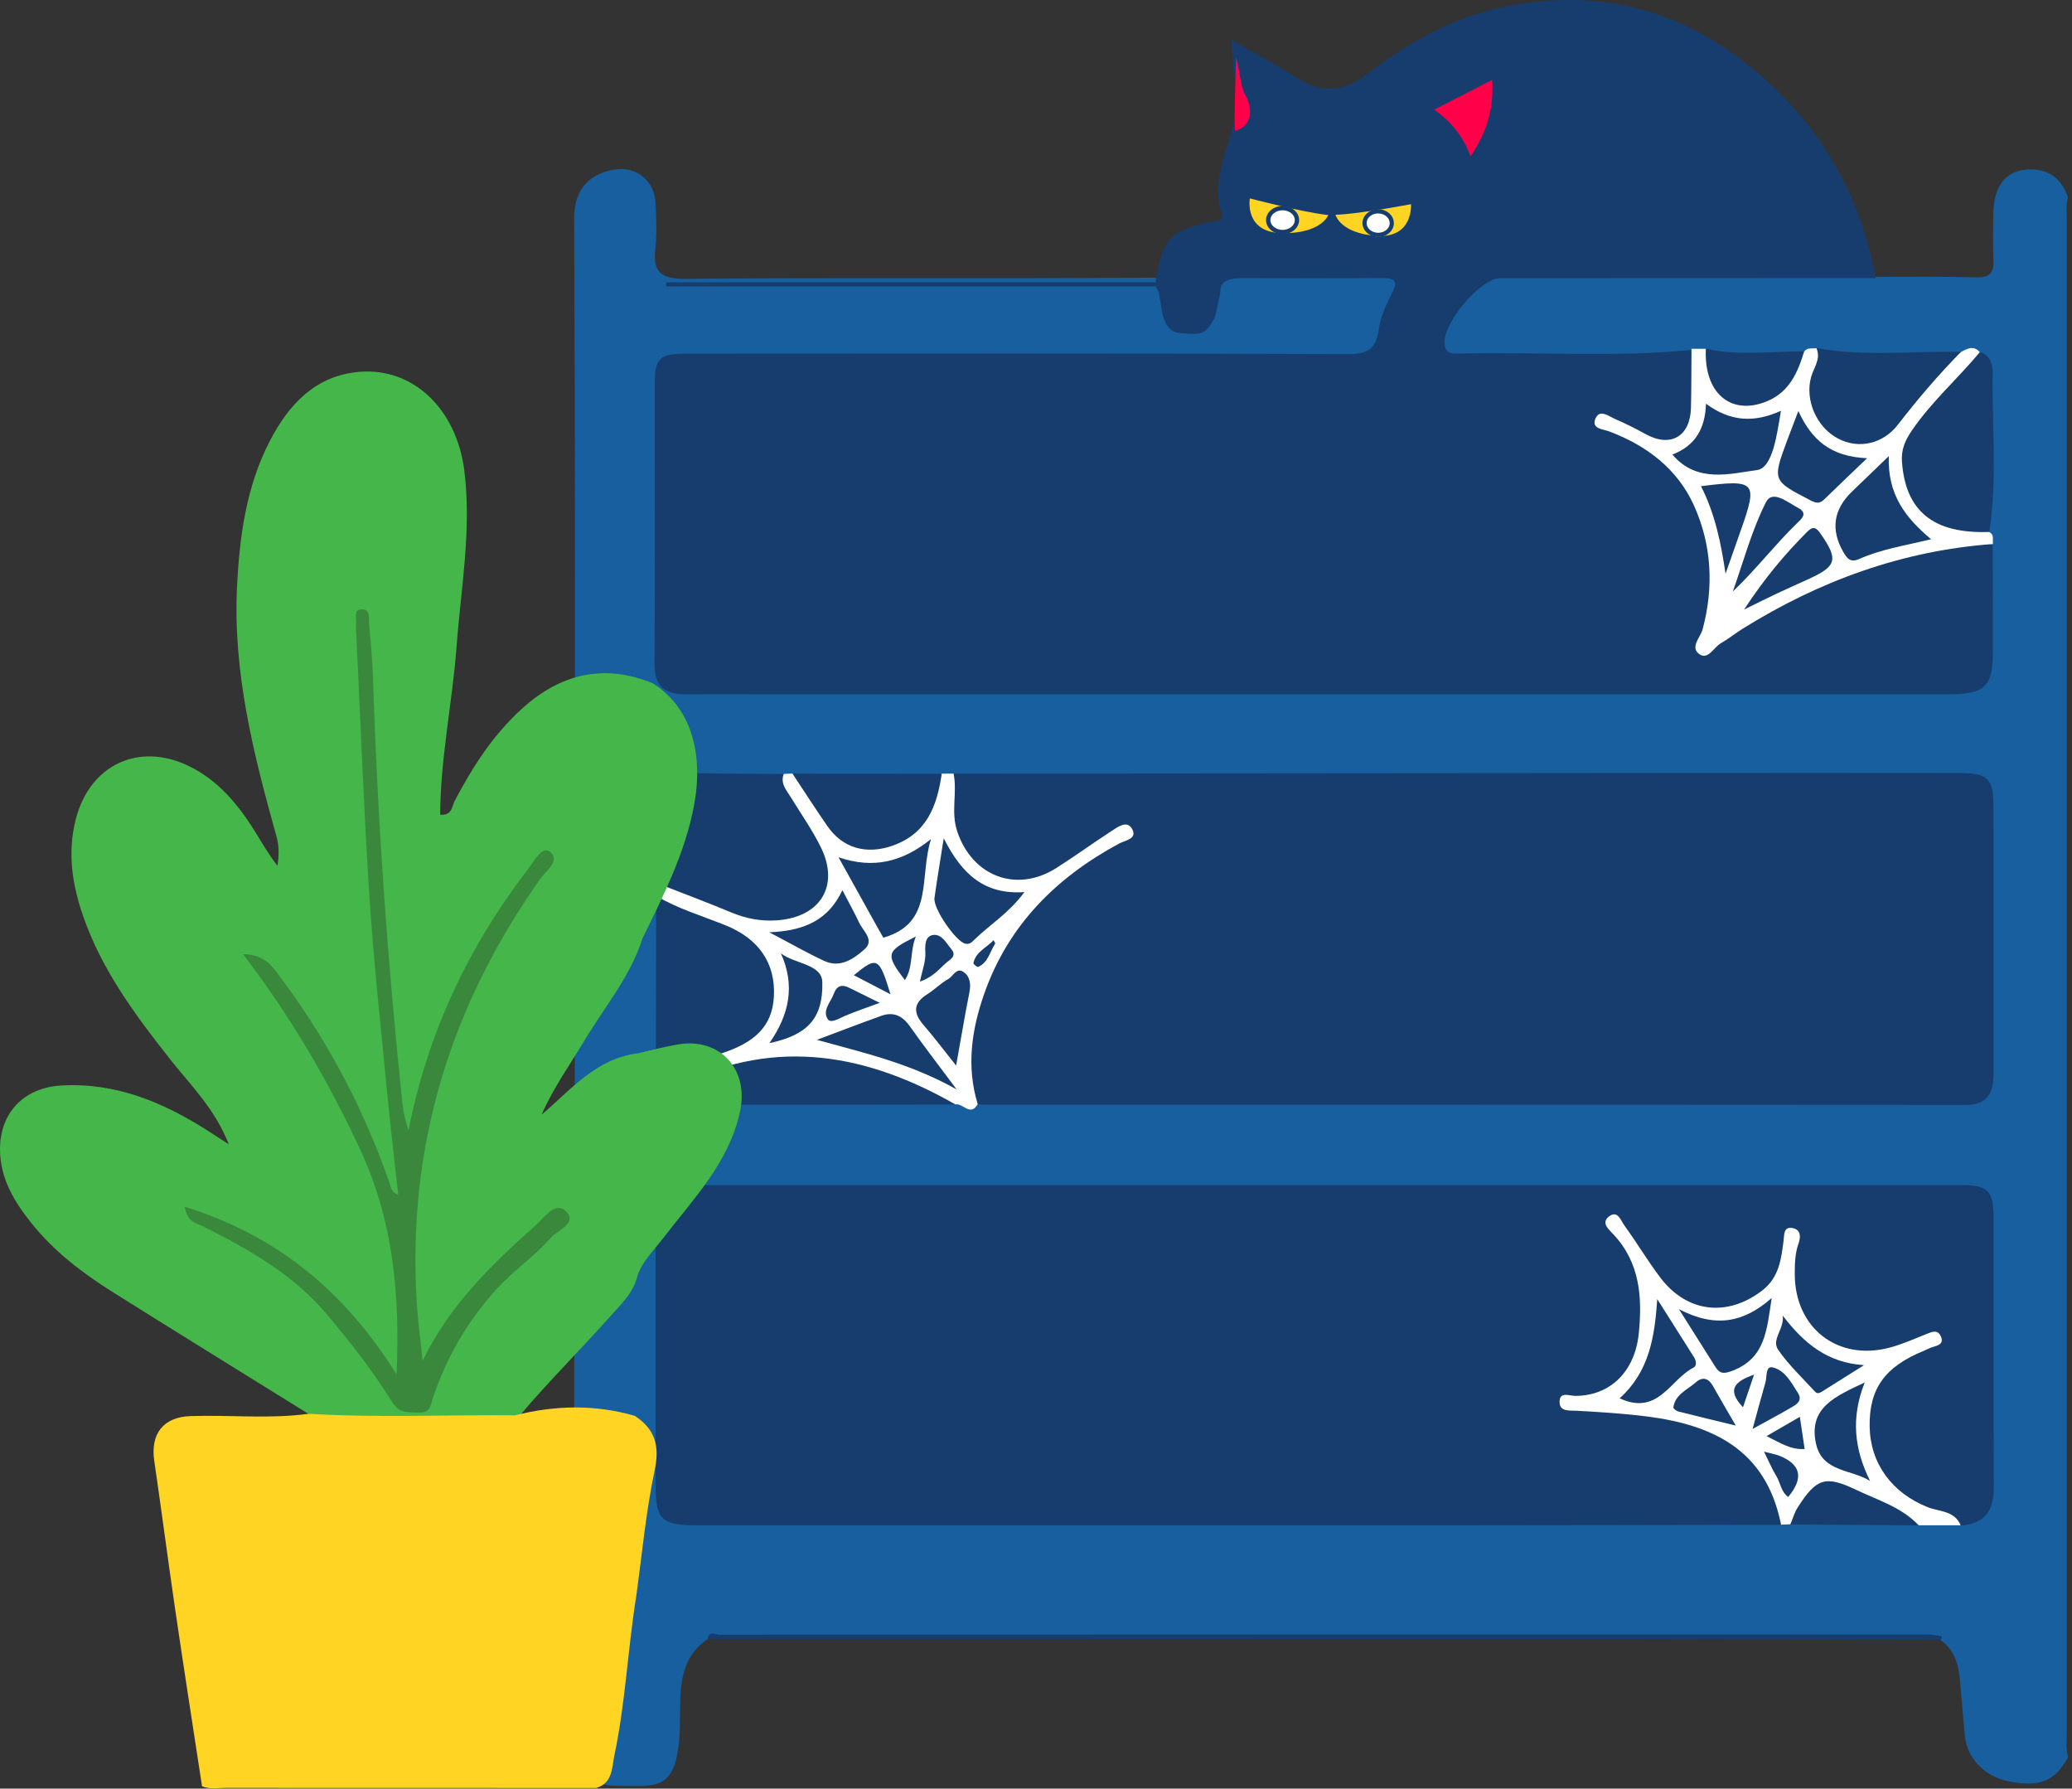 <svg width="438" height="378" viewBox="0 0 438 378" fill="none" xmlns="http://www.w3.org/2000/svg">
<rect x="0" y="0" width="438" height="378" fill="#333333" stroke="none"/>
<g clip-path="url(#clip0_1551_8939)">
<path d="M121.5 363.348C121.46 357.488 121.41 311.548 121.37 305.688H121.36C121.42 270.568 121.52 235.458 121.53 200.338C121.55 148.908 121.61 97.478 121.37 46.048C121.34 39.378 125.39 36.538 129.93 35.828C134.64 35.088 138.43 38.318 138.59 43.108C138.7 46.268 138.92 49.468 138.53 52.588C137.87 57.888 140.24 58.978 145.07 58.938C169.2 58.728 193.33 58.838 217.46 58.808C226.44 58.798 235.43 58.718 244.41 58.678C244.67 59.438 244.41 59.878 243.61 59.988C209.77 60.068 175.92 59.998 142.08 60.038C176.16 60.138 210.23 59.908 244.31 60.168C246.28 60.958 246.56 62.888 247.31 64.538C249.06 68.408 250.87 68.768 254.11 65.958C255.64 64.628 256.82 62.998 257.62 61.148C258.82 58.348 260.95 57.128 263.89 57.068C272.88 56.898 281.88 56.798 290.87 57.098C295.88 57.268 296.97 58.868 295.21 63.398C290.38 75.828 294.36 76.148 277.63 76.118C235.49 76.048 193.34 76.098 151.2 76.098C149.53 76.098 147.87 76.048 146.2 76.138C141.28 76.408 140.26 77.218 140.21 82.098C140.05 100.978 140.15 119.868 140.14 138.748C140.14 142.068 142.79 144.778 146.1 144.848C148.09 144.888 150.08 144.928 152.07 144.928C237.02 144.928 321.97 144.928 406.93 144.928C419.43 144.928 419.83 144.508 419.85 132.028C419.85 126.868 419.77 121.698 419.91 116.538C420.09 115.038 419.6 113.598 419.46 112.128C420.22 103.038 419.93 93.928 419.95 84.818C419.95 81.818 419.83 78.838 418.26 76.158C416.67 74.558 414.88 75.738 413.17 75.798C403.77 75.848 394.35 76.838 384.99 75.128C383.52 74.878 382.14 75.418 380.73 75.618C373.93 76.048 367.13 76.558 360.37 75.198C359.16 75.118 357.96 74.958 356.74 75.088C354.64 75.688 352.5 75.988 350.33 76.018C337.19 76.158 324.05 76.198 310.91 76.018C304.33 75.928 302.76 72.848 305.73 66.938C309.13 60.168 313.65 56.528 322.08 56.758C344.18 57.368 366.32 56.948 388.44 56.978C391.24 56.978 394.15 56.578 396.59 58.518C403.58 58.528 410.57 58.408 417.56 58.618C420.39 58.708 421.53 57.898 421.4 55.008C421.24 51.688 421.32 48.348 421.37 45.018C421.44 39.748 423.67 36.368 427.98 35.878C432.37 35.378 435.67 37.278 437.15 41.698C436.67 43.328 436.9 45.008 436.9 46.668C436.89 153.228 436.89 259.798 436.9 366.358C436.9 368.008 436.64 369.688 437.2 371.318C434.4 376.428 431.3 377.728 424.8 376.508C419.73 375.558 415.88 371.748 415.38 367.008C414.96 363.058 414.68 359.088 414.32 355.128C414.01 351.758 413.19 348.638 410.17 346.588C409.15 345.208 407.7 345.938 406.48 345.938C322.11 345.898 237.74 345.898 153.38 345.928C152.11 345.928 150.71 345.398 149.56 346.428C143.38 350.598 143.81 357.428 143.75 363.388C143.59 379.278 139.09 377.398 129.83 377.398C125.11 377.398 121.29 373.538 121.36 368.808C121.39 366.918 121.45 365.598 121.52 363.328L121.5 363.348Z" fill="#175F9E"/>
<path d="M421.24 115.21C421.25 122.7 421.29 130.19 421.27 137.68C421.26 145.08 419.62 146.71 412.16 146.71C328.1 146.71 244.04 146.71 159.99 146.71C155 146.71 150 146.67 145.01 146.72C140.58 146.77 138.33 145.1 138.36 140.23C138.51 120.59 138.38 100.94 138.41 81.3C138.41 75.59 139.33 74.75 145.23 74.75C191.84 74.73 238.44 74.66 285.05 74.84C289.35 74.86 290.92 73.53 291.48 69.49C291.83 66.94 293 64.41 294.21 62.08C295.68 59.26 294.74 58.73 291.99 58.76C282.34 58.85 272.68 58.82 263.03 58.78C261.06 58.78 257.91 58.81 257.97 61.52C257.98 61.98 256.96 66.85 256.72 67.27C254.59 70.91 254.18 70.66 249.77 70.43C245.53 70.21 245.71 65.49 245.02 62.14C244.92 61.67 244.69 61.29 244.48 60.84C244.48 60.73 244.32 60.34 244.32 60.34C244.4 60.13 244.26 59.28 244.32 59.91C244.35 60.24 244.33 59.25 244.34 58.92C245.97 50.14 247.45 48.64 256.59 46.75C257.65 46.53 258.7 46.49 258.24 45.08C256.04 38.41 259.3 32.47 260.69 26.29C264.07 22.13 260.66 17.97 260.67 13.82C260.57 12.23 260.46 10.63 260.32 8.44C265.35 11.33 269.86 13.73 274.15 16.45C279.24 19.68 283.85 19.54 288.71 15.84C297.18 9.39 306.24 4.06 316.84 1.7C340.94 -3.65 361 3.84 377.64 21.17C387.7 31.65 393.86 44.41 396.52 58.77C370.05 58.77 343.58 58.78 317.1 58.8C312.9 58.8 304.85 68.5 305.37 72.68C305.65 74.96 307.19 74.74 308.64 74.71C324.92 74.32 341.22 75.58 357.48 73.95C359.69 79.08 359.03 84.42 357.96 89.56C357.07 93.83 353.1 95.43 348.97 93.9C347.41 93.32 345.97 92.47 344.48 91.73C343.14 91.07 341.81 90.39 340.4 89.86C360 99.74 364.49 109.73 360.84 135.59C362.58 136.16 363.52 134.7 364.63 133.97C379.3 124.45 395.01 117.58 412.41 114.91C415.36 114.46 418.34 113.94 421.24 115.21Z" fill="#163D6D"/>
<path d="M149.557 346.43C149.777 344.53 151.247 345.48 152.067 345.48C237.207 345.43 322.357 345.43 407.497 345.44C408.447 345.44 409.397 345.63 410.347 345.75C410.397 345.75 410.467 346.03 410.437 346.16C410.397 346.31 410.267 346.44 410.167 346.58C388.697 346.53 367.237 346.43 345.767 346.42C280.357 346.4 214.957 346.42 149.547 346.42L149.557 346.43Z" fill="#163D6D"/>
<path d="M261.258 12.102C262.058 14.252 262.088 17.992 263.198 19.962C265.028 23.212 264.598 26.732 261.058 27.662C260.878 23.592 261.108 20.922 261.258 12.102Z" fill="#FF0049"/>
<path d="M376.493 322.251C352.553 322.291 328.613 322.351 304.663 322.361C252.223 322.371 199.773 322.361 147.333 322.361C139.833 322.361 138.583 321.141 138.583 313.801C138.583 294.981 138.573 276.171 138.583 257.351C138.583 251.161 139.283 250.461 145.483 250.461C235.223 250.461 324.963 250.451 414.703 250.461C420.183 250.461 421.403 251.621 421.413 257.211C421.463 276.191 421.343 295.181 421.483 314.161C421.523 319.211 419.623 322.031 414.493 322.401C411.833 321.011 408.843 320.541 406.133 319.221C398.163 315.361 393.933 309.331 394.143 300.271C394.343 291.691 399.303 287.001 406.683 284.031C403.163 284.791 399.913 286.701 396.213 286.651C392.323 286.601 388.663 285.571 385.253 283.681C381.673 281.691 379.693 278.521 378.743 274.651C377.823 270.901 378.103 267.111 378.333 263.221C377.723 266.811 376.963 270.251 374.173 272.911C366.903 279.811 356.043 278.821 349.713 270.511C347.123 267.111 345.013 263.351 342.313 260.021C352.923 276.891 349.093 293.001 332.503 297.211C344.093 296.591 354.273 298.781 364.143 302.561C371.053 305.201 377.303 315.351 376.503 322.261L376.493 322.251Z" fill="#163D6D"/>
<path d="M201.582 163.499C253.032 163.449 304.481 163.409 355.931 163.369C375.411 163.359 394.891 163.349 414.371 163.379C420.201 163.379 421.391 164.559 421.401 170.409C421.441 189.229 421.421 208.049 421.411 226.869C421.411 230.849 420.291 233.529 415.461 233.519C346.361 233.449 277.262 233.469 208.162 233.459C207.662 233.459 207.162 233.389 206.672 233.349C204.202 231.959 204.361 229.499 204.291 227.209C203.731 210.199 211.071 196.769 223.431 185.769C227.221 182.399 231.612 179.759 235.922 177.059C232.512 178.409 229.661 180.659 226.651 182.649C219.351 187.469 212.002 188.099 206.752 184.299C201.122 180.219 198.972 171.609 201.572 163.509L201.582 163.499Z" fill="#163D6D"/>
<path d="M201.578 163.5C202.398 167.52 200.958 171.57 202.348 175.71C205.518 185.17 214.848 188.82 223.338 183.42C227.248 180.93 230.998 178.2 234.888 175.68C236.208 174.82 238.168 173.29 239.258 175.09C240.588 177.3 237.818 177.6 236.578 178.27C223.268 185.44 213.158 195.51 208.068 209.98C205.398 217.57 204.238 225.38 206.678 233.33C205.158 236.08 203.548 233.08 201.988 233.4C193.868 231.03 186.198 227.25 177.798 225.73C166.668 223.72 155.988 224.8 145.738 229.82C143.568 230.88 141.098 232.97 138.668 230.02C138.668 229.53 138.658 229.03 138.648 228.54C139.978 225.66 142.858 224.94 145.388 223.79C147.658 222.76 150.058 222.05 152.448 221.35C158.118 219.68 161.718 216.15 162.198 210.13C162.708 203.79 158.878 199.92 153.808 197.17C150.908 195.59 147.658 194.69 144.538 193.55C142.228 192.7 139.728 192 138.708 189.32C138.698 188.39 138.688 187.47 138.678 186.54C140.548 185.03 142.128 186.49 143.738 187.11C148.228 188.84 152.598 190.91 157.228 192.27C160.138 193.12 163.098 193.52 166.088 192.84C172.838 191.31 175.338 186.44 172.618 180.19C171.018 176.52 168.738 173.23 166.668 169.83C165.518 167.95 163.648 166.01 165.678 163.56C166.298 163.53 166.918 163.51 167.528 163.48C171.238 165.29 172.698 169.03 174.778 172.17C177.498 176.26 180.838 178.84 185.968 177.95C191.348 177.02 194.978 174.01 196.668 168.68C197.238 166.88 196.808 164.54 199.078 163.51C199.918 163.51 200.748 163.5 201.588 163.49L201.578 163.5Z" fill="white"/>
<path d="M376.494 322.251C376.464 322.091 376.444 321.921 376.404 321.761C373.184 306.461 362.204 301.141 348.144 299.351C343.184 298.721 338.234 298.421 333.264 298.141C331.834 298.061 329.764 298.391 329.684 296.431C329.574 293.951 331.734 295.011 333.044 295.001C340.354 294.971 345.614 289.901 346.424 281.781C347.184 274.171 346.694 266.831 341.014 260.821C340.054 259.811 338.384 258.411 340.124 257.081C341.984 255.651 342.654 258.011 343.394 259.011C346.034 262.621 348.304 266.501 351.014 270.051C356.644 277.441 365.144 278.361 372.464 272.771C376.054 270.031 376.534 266.151 377.034 262.171C377.184 260.971 376.984 259.091 379.054 259.561C380.794 259.961 380.624 261.581 380.174 262.851C379.434 264.951 379.404 267.081 379.394 269.251C379.394 280.621 388.434 287.711 399.424 284.811C402.114 284.101 404.694 282.941 407.294 281.901C408.444 281.441 409.604 280.951 410.264 282.391C410.984 283.961 409.754 284.331 408.574 284.671C407.944 284.851 407.364 285.191 406.754 285.441C398.444 288.821 395.124 293.431 395.224 301.421C395.324 309.231 399.884 315.461 407.434 318.501C409.894 319.491 413.154 319.201 414.464 322.351C411.504 322.351 408.554 322.351 405.594 322.341C400.924 320.231 396.154 318.291 391.724 315.761C387.734 313.481 384.984 314.301 382.334 317.661C381.114 319.201 380.154 321.011 378.444 322.131C377.784 322.161 377.124 322.191 376.464 322.221L376.494 322.251Z" fill="white"/>
<path d="M421.322 114.969C402.102 116.369 384.582 122.769 368.322 132.909C366.782 133.869 365.352 135.039 363.772 135.939C362.262 136.799 361.092 139.509 359.272 138.279C357.142 136.839 359.472 134.679 359.912 133.019C362.322 123.999 361.842 115.109 358.062 106.769C354.572 99.079 348.082 94.149 340.152 91.169C338.932 90.709 336.522 90.639 337.172 88.709C337.992 86.269 339.952 87.919 341.332 88.509C343.602 89.489 345.812 90.619 347.982 91.799C353.172 94.619 357.302 92.229 357.452 86.199C357.552 82.039 357.532 77.869 357.562 73.709C358.582 73.709 359.592 73.709 360.612 73.709C361.282 74.859 361.602 76.129 361.872 77.429C362.542 80.709 364.122 83.329 367.652 84.059C371.152 84.779 374.092 83.669 376.582 81.079C378.542 79.049 379.122 76.079 381.382 74.289C382.052 73.379 383.062 73.709 383.952 73.589C386.722 75.559 384.572 77.809 384.172 79.839C382.782 86.879 387.732 92.859 394.502 92.219C397.422 91.939 399.252 90.219 400.982 88.089C405.042 83.089 408.722 77.699 414.522 74.399C415.862 73.689 417.202 72.899 418.522 74.429C419.142 76.869 417.172 78.009 415.852 79.329C412.682 82.489 409.752 85.839 406.982 89.339C400.062 98.109 404.272 109.119 415.312 111.099C417.082 111.419 418.992 111.149 420.502 112.449C421.672 113.019 421.132 114.119 421.302 114.999L421.322 114.969Z" fill="white"/>
<path d="M165.672 163.579C164.902 165.629 166.282 167.019 167.212 168.549C169.362 172.069 171.772 175.469 173.572 179.169C177.502 187.259 173.382 193.849 164.262 194.499C160.902 194.739 157.742 194.149 154.622 192.849C149.342 190.649 143.992 188.649 138.662 186.569C138.632 180.749 138.662 174.929 138.542 169.119C138.452 165.129 140.262 163.299 144.222 163.369C151.362 163.489 158.512 163.519 165.662 163.589L165.672 163.579Z" fill="#163D6D"/>
<path d="M138.708 189.34C143.288 192.03 148.358 193.55 153.248 195.5C160.438 198.36 163.998 203.61 163.588 210.69C163.238 216.76 159.708 220.36 152.238 222.7C147.528 224.18 142.758 225.64 138.648 228.56C138.668 215.49 138.688 202.41 138.708 189.34Z" fill="#163D6D"/>
<path d="M420.524 112.421C408.714 112.861 402.774 108.031 402.054 97.521C401.884 95.071 402.674 93.171 404.044 91.141C408.214 84.961 413.824 80.071 418.544 74.391C421.754 75.461 421.174 78.611 421.184 80.651C421.214 91.231 422.114 101.861 420.524 112.411V112.421Z" fill="#163D6D"/>
<path d="M138.672 230.04C140.812 231.24 142.442 229.81 144.182 228.97C164.312 219.24 183.412 222.8 201.982 233.42C182.712 233.44 163.442 233.48 144.172 233.46C141.712 233.46 138.932 233.7 138.672 230.04Z" fill="#163D6D"/>
<path d="M414.531 74.37C409.771 79.2 405.381 84.34 401.231 89.71C398.031 93.86 392.881 94.97 388.551 92.69C383.991 90.29 381.501 84.55 382.851 79.68C383.401 77.68 384.991 75.86 383.971 73.57C394.121 75.41 404.351 74.15 414.541 74.37H414.531Z" fill="#163D6D"/>
<path d="M199.073 163.52C198.083 170.4 195.863 176.33 188.423 178.81C183.093 180.59 178.173 179.27 174.943 174.64C172.393 170.98 169.993 167.21 167.523 163.5C178.043 163.5 188.553 163.52 199.073 163.52Z" fill="#163D6D"/>
<path d="M381.388 74.261C380.018 78.771 378.228 82.921 373.378 84.861C365.798 87.901 360.118 82.971 360.608 73.691C367.498 75.271 374.458 74.221 381.388 74.261Z" fill="#163D6D"/>
<path d="M378.461 322.161C378.971 320.961 379.321 319.651 380.021 318.571C383.951 312.411 385.851 311.751 392.331 314.841C396.921 317.031 401.971 318.501 405.611 322.381C396.561 322.311 387.511 322.241 378.461 322.171V322.161Z" fill="#163D6D"/>
<path d="M244.4 59.66C244.46 59.95 244.49 60.24 244.48 60.54C209.93 60.54 175.37 60.54 140.82 60.54C140.82 60.25 140.82 59.96 140.82 59.66H244.4Z" fill="#163D6D"/>
<path d="M303.188 23.169C307.448 20.979 311.307 18.999 315.438 16.879C315.797 22.699 314.428 27.789 310.878 33.029C309.188 28.669 306.717 25.669 303.188 23.169Z" fill="#FF0049"/>
<path d="M186.728 198.168C186.438 197.668 186.028 196.958 185.638 196.248C183.008 191.518 180.378 186.788 177.258 181.178C184.668 183.678 190.718 182.188 196.808 177.328C194.228 185.398 197.548 195.068 186.728 198.168Z" fill="#163D6D"/>
<path d="M216.557 188.53C213.267 192.97 209.367 195.32 206.157 198.41C205.577 198.97 205.047 199.66 204.067 199.44C202.067 199 197.237 192.01 197.537 189.8C198.047 186.07 198.687 182.35 199.497 177.16C203.357 184.83 208.167 189.12 216.547 188.53H216.557Z" fill="#163D6D"/>
<path d="M172.672 219.759C177.222 218.059 181.762 216.299 186.342 214.669C188.842 213.779 190.742 214.649 192.302 216.849C195.222 220.989 198.332 224.999 202.222 230.229C192.242 224.649 182.522 222.489 172.672 219.759Z" fill="#163D6D"/>
<path d="M178.079 188.141C179.519 190.911 180.649 192.921 181.619 195.001C182.459 196.801 184.959 198.681 182.729 200.641C180.449 202.651 177.619 204.641 174.239 203.081C170.749 201.471 167.399 199.541 162.609 197.021C170.209 196.731 175.139 194.341 178.069 188.141H178.079Z" fill="#163D6D"/>
<path d="M202.119 225.201C199.519 221.941 197.439 219.181 195.179 216.561C192.969 213.991 193.089 211.951 196.039 210.101C197.569 209.141 198.859 207.791 200.429 206.921C201.459 206.351 202.159 204.481 203.549 205.331C205.019 206.231 205.289 207.881 204.929 209.681C203.949 214.631 203.119 219.621 202.109 225.211L202.119 225.201Z" fill="#163D6D"/>
<path d="M165.071 201.488C168.151 203.778 173.751 203.738 173.831 207.588C174.011 215.408 170.501 218.778 162.641 220.458C166.851 214.408 168.141 208.258 165.071 201.488Z" fill="#163D6D"/>
<path d="M185.959 211.938C183.099 212.998 180.759 213.768 178.499 214.748C177.299 215.258 175.619 216.348 174.989 215.398C173.749 213.518 175.649 211.758 176.279 209.968C176.819 208.438 177.879 207.948 179.409 208.708C181.449 209.728 183.499 210.728 185.969 211.938H185.959Z" fill="#163D6D"/>
<path d="M194.469 207.461C194.959 205.001 195.729 203.181 195.609 201.151C195.529 199.741 195.539 197.731 197.389 197.581C199.129 197.451 200.079 199.361 201.099 200.581C202.429 202.161 200.629 202.861 199.759 203.701C198.339 205.061 196.989 206.551 194.469 207.461Z" fill="#163D6D"/>
<path d="M188.242 210.13C185.102 208.5 182.852 207.33 180.492 206.1C185.432 202.07 185.822 202.24 188.242 210.13Z" fill="#163D6D"/>
<path d="M193.6 197.91C192.31 201.09 193.09 204.38 191.28 207.14C187.15 201.65 187.26 201.08 193.6 197.91Z" fill="#163D6D"/>
<path d="M210.038 198.699C210.248 199.139 210.418 199.349 210.368 199.419C209.238 201.129 208.898 203.429 206.758 204.349C206.568 204.429 205.718 203.739 205.768 203.539C206.278 201.129 208.508 200.319 210.038 198.699Z" fill="#163D6D"/>
<path d="M342.367 295.521C348.627 289.891 349.787 282.591 350.327 274.551C352.917 278.641 355.497 282.731 358.087 286.811C358.587 287.601 358.727 288.661 357.977 289.041C353.037 291.531 350.537 299.291 342.367 295.511V295.521Z" fill="#163D6D"/>
<path d="M354.898 276.67C362.668 280.71 368.598 279.51 374.518 274.32C373.478 281 373.248 287.02 366.178 289.71C364.308 290.42 363.508 290.29 362.588 288.83C360.298 285.19 357.998 281.56 354.908 276.67H354.898Z" fill="#163D6D"/>
<path d="M394.189 292.16C391.209 299.66 391.989 306.27 395.319 312.99C391.379 310.48 385.219 311.16 383.889 305.12C382.199 297.45 388.059 295.06 394.189 292.17V292.16Z" fill="#163D6D"/>
<path d="M394.038 288.501C391.168 290.301 388.298 292.101 385.438 293.911C384.868 294.271 384.248 294.731 383.688 294.121C381.028 291.221 378.108 288.481 375.888 285.261C374.378 283.081 377.248 280.821 376.848 278.031C381.298 283.861 386.278 288.021 394.038 288.501Z" fill="#163D6D"/>
<path d="M366.928 301.278C362.398 300.178 358.578 299.268 354.768 298.298C354.358 298.188 353.688 297.658 353.728 297.418C354.148 294.658 356.688 293.718 358.468 292.148C359.848 290.918 361.138 291.198 362.088 292.898C363.518 295.448 365.008 297.968 366.928 301.288V301.278Z" fill="#163D6D"/>
<path d="M370.477 301.991C371.567 298.021 372.357 295.081 373.197 292.151C373.537 290.971 373.197 288.651 374.677 288.971C377.327 289.551 378.647 292.181 380.067 294.391C380.957 295.781 380.087 296.601 379.087 297.201C376.587 298.681 374.007 300.041 370.477 301.991Z" fill="#163D6D"/>
<path d="M372.891 306.789C374.531 307.209 375.301 307.339 376.011 307.609C380.697 309.416 381.364 312.332 378.011 316.359C376.461 315.269 376.371 313.329 375.471 311.889C374.611 310.519 374.001 309.009 372.901 306.799L372.891 306.789Z" fill="#163D6D"/>
<path d="M373.438 303.5C376.168 301.92 378.127 300.79 380.467 299.43C380.827 301.8 381.127 303.84 381.487 306.23C378.587 306.41 376.477 305.03 373.438 303.5Z" fill="#163D6D"/>
<path d="M368.451 297.412C365.001 293.732 366.571 291.992 370.791 290.512C369.911 293.112 369.221 295.152 368.451 297.412Z" fill="#163D6D"/>
<path d="M408.211 113.958C402.661 115.308 397.661 116.068 393.061 118.118C391.131 118.978 390.441 118.028 389.621 116.588C386.954 111.902 387.578 107.668 391.491 103.888C393.801 101.658 396.121 99.438 399.271 96.398C398.981 104.528 402.801 109.418 408.211 113.958Z" fill="#163D6D"/>
<path d="M360.631 85.32C365.771 89.11 370.761 89.4 376.471 86.82C375.621 91.8 374.761 98.92 371.381 99.35C365.881 100.06 358.731 102.23 353.531 96.06C358.251 94.24 360.451 90.74 360.631 85.32Z" fill="#163D6D"/>
<path d="M394.694 96.829C391.064 100.309 388.334 102.889 385.664 105.509C384.684 106.469 383.964 106.389 382.684 105.729C374.664 101.549 374.624 101.619 377.844 92.929C378.504 91.159 379.184 89.389 380.154 86.859C382.954 92.949 386.934 96.509 394.694 96.839V96.829Z" fill="#163D6D"/>
<path d="M368.674 128.831C372.984 122.251 377.254 117.181 381.964 112.441C383.294 111.111 383.904 111.411 384.924 112.891C388.594 118.211 388.294 119.631 382.454 122.311C380.224 123.331 377.974 124.331 375.744 125.371C373.734 126.311 371.754 127.311 368.664 128.831H368.674Z" fill="#163D6D"/>
<path d="M364.76 121.239C363.79 114.709 362.54 108.549 359.57 102.749C371.2 101.289 371.63 101.789 367.97 112.129C366.89 115.159 365.83 118.199 364.77 121.239H364.76Z" fill="#163D6D"/>
<path d="M366.297 125.019C368.557 118.689 370.287 112.099 373.297 106.149C374.677 103.419 377.867 106.159 380.027 107.289C382.357 108.509 380.777 109.689 379.747 110.699C375.117 115.219 371.187 120.349 366.297 125.019Z" fill="#163D6D"/>
<path d="M289.777 45.059C290.297 46.259 290.817 47.449 291.337 48.649C288.887 48.289 288.907 46.859 289.777 45.059Z" fill="#163D6D"/>
<path d="M261.949 40.709C261.949 40.709 274.309 44.649 280.559 45.459C280.559 45.459 278.929 50.759 269.689 50.619C260.449 50.479 261.949 40.699 261.949 40.699V40.709Z" fill="#163D6D"/>
<path d="M264.222 41.932C264.222 41.932 275.232 44.852 280.792 45.452C280.792 45.452 279.342 49.372 271.112 49.272C262.882 49.172 264.212 41.922 264.212 41.922L264.222 41.932Z" fill="#FFD423"/>
<path d="M271.118 49.401C273.035 49.401 274.588 48.107 274.588 46.511C274.588 44.915 273.035 43.621 271.118 43.621C269.202 43.621 267.648 44.915 267.648 46.511C267.648 48.107 269.202 49.401 271.118 49.401Z" fill="white"/>
<path d="M271.126 49.041C272.805 49.041 274.166 47.908 274.166 46.511C274.166 45.113 272.805 43.98 271.126 43.98C269.447 43.98 268.086 45.113 268.086 46.511C268.086 47.908 269.447 49.041 271.126 49.041Z" stroke="#163D6D" stroke-width="0.92" stroke-miterlimit="10"/>
<path d="M300.169 41.781C300.169 41.781 288.179 44.681 282.219 44.981C282.219 44.981 283.289 50.391 292.009 51.021C300.729 51.651 300.169 41.781 300.169 41.781Z" fill="#163D6D"/>
<path d="M298.272 43.148C298.272 43.148 287.613 45.208 282.312 45.388C282.312 45.388 283.302 49.348 291.062 49.848C298.823 50.348 298.272 43.148 298.272 43.148Z" fill="#FFD423"/>
<path d="M294.622 47.197C294.645 45.623 293.191 44.326 291.374 44.299C289.557 44.272 288.066 45.526 288.042 47.099C288.019 48.673 289.473 49.971 291.29 49.998C293.106 50.025 294.598 48.771 294.622 47.197Z" fill="white"/>
<path d="M294.21 47.193C294.231 45.818 292.958 44.684 291.368 44.661C289.777 44.637 288.471 45.733 288.451 47.108C288.431 48.483 289.703 49.617 291.294 49.64C292.884 49.664 294.19 48.568 294.21 47.193Z" stroke="#163D6D" stroke-width="0.89" stroke-miterlimit="10"/>
<path d="M135.1 222.541C137.82 221.931 140.52 221.201 143.27 220.731C152.17 219.201 158.36 225.961 156.44 234.881C154.11 245.761 146.52 253.401 140.11 261.771C138.21 264.251 135.9 266.441 134.8 269.461C133.96 273.251 131.14 275.781 128.75 278.471C122.56 285.441 115.91 291.991 109.9 299.131C109.24 299.921 108.34 300.371 107.34 300.631C94.87 301.501 82.41 300.961 69.94 300.931C68.12 300.931 66.25 300.631 65.17 298.781C51.35 290.191 37.51 281.661 23.73 273.001C17.37 269.001 11.41 264.451 6.68 258.541C3.02 253.971 0 249.051 0 242.851C0 235.121 5.11 229.861 12.92 229.411C24.41 228.741 34.37 232.891 43.8 238.881C45.03 239.661 46.24 240.461 48.36 241.831C45.42 234.331 40.41 229.481 36.18 224.131C28.74 214.731 21.59 205.151 17.6 193.681C15.28 187.021 14.21 180.271 16.01 173.171C18.92 161.701 29.28 156.711 39.95 161.911C46.17 164.941 50.36 170.041 53.92 175.751C55.4 178.131 56.77 180.581 58.65 182.961C58.98 180.851 59.04 178.881 58.43 176.701C53.6 159.441 49.2 142.071 50.11 123.921C50.64 113.281 52.07 102.751 57.07 93.131C61.06 85.451 66.69 79.391 75.89 78.591C87.44 77.591 96.51 86.591 98.14 99.361C99.74 111.921 97.44 124.211 96.52 136.601C95.64 148.451 93.1 160.161 93.05 172.171C95.6 172.391 95.5 170.431 96.09 169.311C99.9 162.051 104.3 155.211 110.43 149.691C118.49 142.411 127.64 140.181 137.98 144.391C145.91 149.381 148.85 158.941 146.69 170.321C144.78 180.401 140.21 189.321 135.8 198.361C133.25 206.391 127.82 212.791 123.58 219.851C120.43 225.091 116.87 230.081 114.49 235.581C120.68 230.321 126.07 223.561 135.13 222.571L135.1 222.541Z" fill="#45B649"/>
<path d="M65.178 298.781C79.728 299.661 94.288 298.971 108.848 299.111C117.308 296.981 125.768 296.761 134.208 299.231C138.468 302.031 139.488 305.541 138.388 310.731C136.518 319.591 135.708 328.671 134.448 337.661C132.678 348.751 132.198 360.011 129.868 371.021C129.318 373.631 129.528 376.861 125.998 377.871C99.868 377.871 73.748 377.871 47.638 377.851C45.998 377.851 44.308 378.201 42.708 377.501C40.818 365.081 38.868 352.671 37.048 340.241C35.508 329.741 34.148 319.221 32.608 308.721C31.768 302.971 34.558 299.461 40.298 299.271C48.588 298.991 56.898 299.921 65.168 298.791L65.178 298.781Z" fill="#FFD423"/>
<path d="M89.377 287.5C95.057 275.79 104.037 267.14 113.357 258.83C115.077 257.3 117.477 253.61 119.797 256.16C121.967 258.55 117.847 259.99 116.397 261.63C112.887 265.61 108.437 268.6 104.827 272.59C98.787 279.27 94.467 286.77 91.577 295.21C91.087 296.64 91.077 298.67 88.617 298.53C86.517 298.41 84.507 298.85 82.997 296.44C78.857 289.82 74.077 283.66 69.017 277.68C61.937 269.31 52.757 264.14 43.227 259.32C41.707 258.55 39.597 258.42 39.047 255.02C58.577 261.12 72.797 272.83 83.837 290.47C84.597 273.38 83.047 257.85 76.217 243.11C69.527 228.67 61.537 214.98 51.377 201.64C56.327 201.68 57.977 204.8 59.827 207.29C69.517 220.32 76.927 234.57 82.307 249.88C82.607 250.72 82.587 251.9 84.177 252.48C83.367 245.04 82.507 237.83 81.807 230.6C80.497 216.88 78.977 203.17 78.087 189.42C76.887 170.84 76.207 152.22 75.297 133.62C75.267 132.96 75.207 132.28 75.277 131.62C75.377 130.56 74.697 128.89 76.357 128.78C78.347 128.65 77.917 130.52 78.027 131.74C78.347 135.55 78.727 139.36 78.847 143.18C79.807 173.26 81.907 203.26 85.067 233.18C85.267 235.09 85.717 236.97 86.357 238.87C90.397 218.35 99.007 200.04 111.667 183.61C112.907 182 114.607 178.69 116.237 179.99C118.577 181.85 115.457 183.97 114.237 185.7C95.227 212.55 86.047 242.26 88.097 275.24C88.347 279.33 88.917 283.41 89.337 287.49L89.377 287.5Z" fill="#3A883C"/>
</g>
<defs>
<clipPath id="clip0_1551_8939">
<rect width="437.42" height="377.94" fill="white"/>
</clipPath>
</defs>
</svg>
